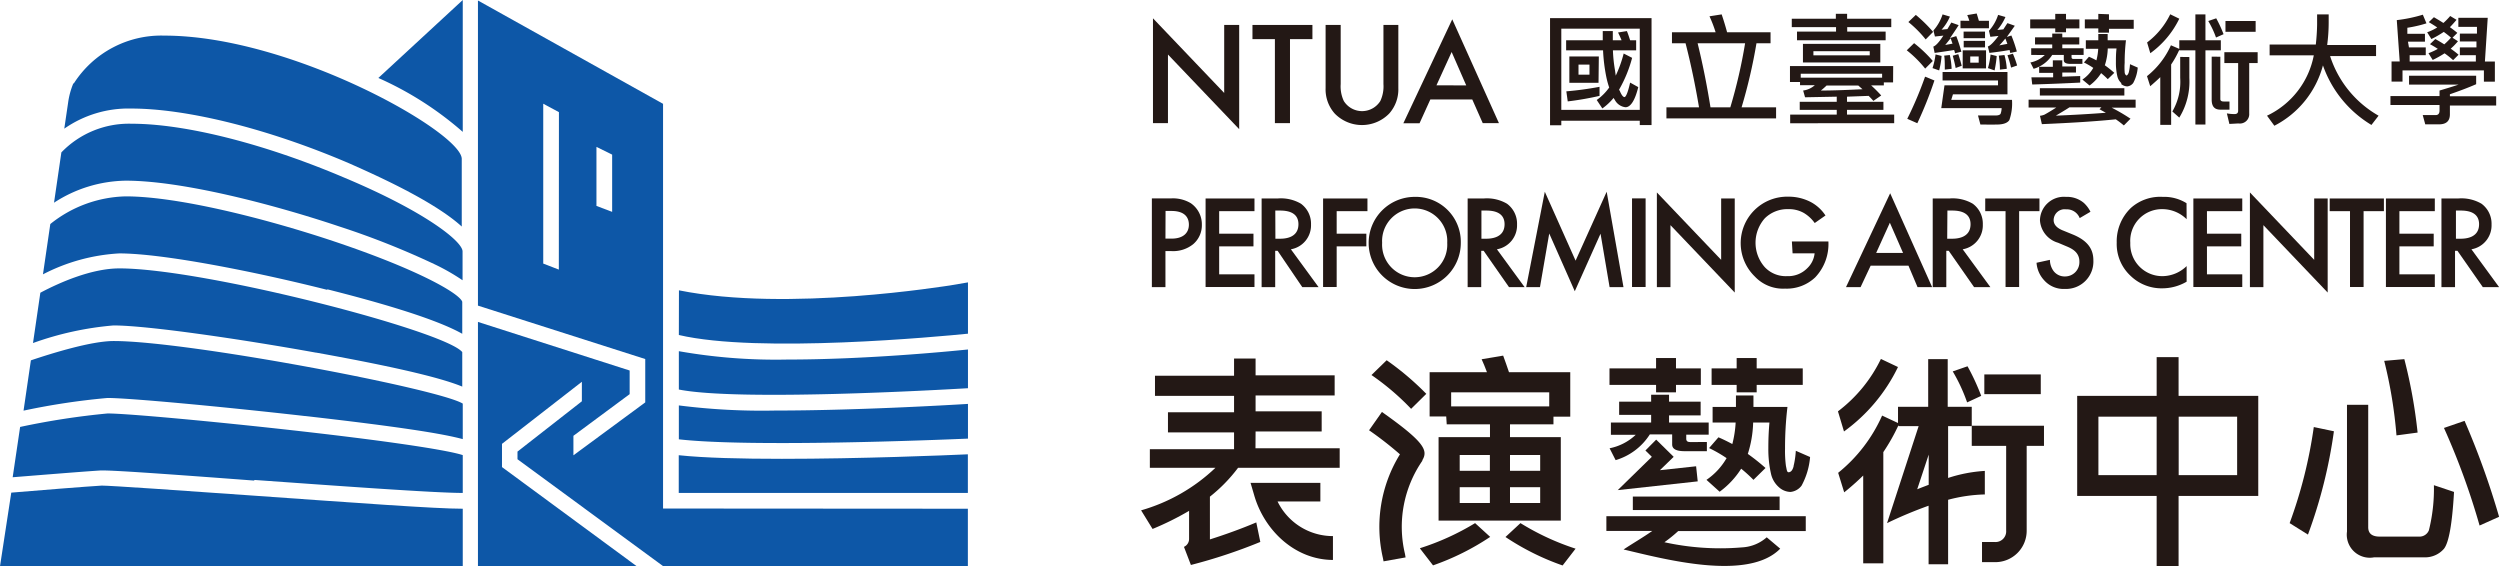 <svg id="圖層_1" data-name="圖層 1" xmlns="http://www.w3.org/2000/svg" viewBox="0 0 248.51 56.29"><defs><style>.cls-1{fill:#0d57a7;}.cls-2{fill:#231815;}.cls-3{fill:none;}</style></defs><title>臺藝大表演藝術中心LOGO</title><path class="cls-1" d="M30.3,41.35C39.79,42.43,44,43.11,46,43.65V40.12c-2.4-1.48-27.34-6.22-34.7-6.22-2.19,0-6,1.17-8.23,1.92l-.73,5a69.35,69.35,0,0,1,8.35-1.26c2.1,0,11.11.83,19.66,1.8"/><path class="cls-1" d="M25.31,47.71C33.33,48.28,43.12,49,46,49V45.24c-1.25-.42-6.19-1.26-16.77-2.45-8.12-.91-16.61-1.69-18.54-1.69A75.42,75.42,0,0,0,2,42.44l-.74,5c2.76-.22,7.08-.57,8.67-.67.9-.06,6.41.33,15.32,1"/><path class="cls-1" d="M31.42,35.05c8.71,1.57,12.7,2.62,14.53,3.38V35c-1.68-2.1-25.65-8.32-34.08-8.32-2.79,0-6,1.43-7.86,2.42l-.73,5a31.38,31.38,0,0,1,8-1.75c3.36,0,12.68,1.36,20.16,2.71"/><path class="cls-1" d="M34.18,17.64C26.3,14.29,18.42,12.3,13.1,12.3a9.33,9.33,0,0,0-7,2.85l-.73,5a13.35,13.35,0,0,1,7.14-2.19c5.59,0,14.61,2.34,21.18,4.54a80.11,80.11,0,0,1,9.49,3.76,20.75,20.75,0,0,1,2.8,1.6V25C46,24,42.21,21,34.18,17.64"/><path class="cls-1" d="M67.48,34.9v3.82c5.9,1.17,25.65.05,28.74-.13V34.74c-2.18.22-10.28,1-17.94,1a55.44,55.44,0,0,1-10.8-.83"/><path class="cls-1" d="M32.54,28.76c7.93,2,11.66,3.43,13.41,4.42V30c-.27-.84-4.53-3.29-13.21-6.16-6.33-2.09-15-4.32-20.26-4.32A12.4,12.4,0,0,0,5,22.27l-.73,5a18.68,18.68,0,0,1,7.58-2.08c4.38,0,13.54,1.82,20.67,3.62"/><path class="cls-1" d="M67.48,33.3c7.93,1.86,25.92.15,28.74-.13v-5.1l-1.82.31c-.17,0-16.06,2.67-26.91.48Z"/><path class="cls-1" d="M96.21,45.16c-2.17.1-10.75.45-18.48.45-4,0-7.74-.09-10.26-.36V49l28.74,0Z"/><path class="cls-1" d="M16.34,3.54a10.31,10.31,0,0,0-9,4.75l-.05,0a7.63,7.63,0,0,0-.52,1.92l-.38,2.58a11.14,11.14,0,0,1,6.66-2c5.53,0,13.63,2,21.69,5.46,2.24,1,8.29,3.65,11.16,6.27v-6.7C46,13.22,29,3.54,16.34,3.54"/><path class="cls-1" d="M66.69,50.55h-.78V10.32L47.51.05V30.38l16.63,5.31V40L57,45.26V43.32l5.59-4.14V36.83L47.51,32V56.29H63.3L49.9,46.43V44.12l7.94-6.17,0,0v1.94l-6.4,5v.76L65.92,56.28H96.21V50.57ZM55.55,26.8,54,26.2V10.31l1.56.84Zm5.3-5.74-1.56-.59V14.6l1.56.77ZM58.78,39.15l0,0h0Z"/><path class="cls-1" d="M67.48,40.3v3.37c7.13.81,25.7.06,28.74-.07V40.15c-2.28.14-11.4.66-19.16.66a65.12,65.12,0,0,1-9.58-.51"/><path class="cls-1" d="M46,50.57c-2.7,0-10.46-.57-20.76-1.3-7-.5-14.28-1-15.12-1-1.65.1-6.28.47-9,.7L0,56.29H46Z"/><path class="cls-1" d="M37.61,7.75A33.07,33.07,0,0,1,46,13.11V0Z"/><path class="cls-2" d="M216.56,35.5h-2.18v3.85h-7.9V49.3h7.9v7h2.18v-7h7.92V39.35h-7.92Zm-2.18,11.73h-5.79V41.42h5.79Zm8,0h-5.81V41.42h5.81Z"/><path class="cls-2" d="M227.6,52l1.82,1.14A48.87,48.87,0,0,0,232,42.87l-2-.42A46.22,46.22,0,0,1,227.6,52"/><path class="cls-2" d="M241.45,52.69a1,1,0,0,1-1,.65h-3.9q-1.14,0-1.14-.93V40.24h-2.11v12.6A2.29,2.29,0,0,0,236,55.4h4.94a2.48,2.48,0,0,0,2-.85c.49-.62.82-2.49,1-5.65l-2-.67a17,17,0,0,1-.49,4.45"/><path class="cls-2" d="M240.32,43A50.07,50.07,0,0,0,239,35.7l-2,.17a45.68,45.68,0,0,1,1.22,7.41Z"/><path class="cls-2" d="M244.94,41.85l-2,.69a71.12,71.12,0,0,1,3.54,9.7l1.94-.87a79.69,79.69,0,0,0-3.43-9.53"/><path class="cls-2" d="M124.81,42.89h6.57v-2h-6.57V39.31h7.86v-2h-7.86V35.64h-2.14v1.71h-7.86v2h7.86v1.63h-6.57v2h6.57v1.67h-8.37V46.5h6.52a17.79,17.79,0,0,1-7.39,4.23l1.14,1.85a29.06,29.06,0,0,0,3.63-1.8v2.8a.86.86,0,0,1-.51.78l.69,1.8a52.23,52.23,0,0,0,6.9-2.29l-.4-1.94c-1.54.65-3.07,1.2-4.61,1.69V49.37a15.5,15.5,0,0,0,2.8-2.87h10.1V44.56h-8.37Z"/><path class="cls-2" d="M127,49.85h4.25V48h-6.94l.35,1.19c1,3.53,4.07,6.46,7.84,6.47V53.29a6.12,6.12,0,0,1-5.5-3.43"/><path class="cls-2" d="M188.66,36.48l-1.69-.8a14.36,14.36,0,0,1-4.27,5.21l.6,2a17.06,17.06,0,0,0,5.36-6.39"/><path class="cls-2" d="M196.94,39.35a22.4,22.4,0,0,0-1.36-2.94l-1.47.51A16.85,16.85,0,0,1,195.54,40Z"/><path class="cls-2" d="M197.3,49.15V46.81a14.44,14.44,0,0,0-3.65.7V42.36H196V40.44h-2.39V35.7h-1.94v4.74h-3v1.61l-1.58-.74A15.26,15.26,0,0,1,182.72,47l.6,1.94c.67-.53,1.29-1.09,1.89-1.67V56h2V44.94a18.83,18.83,0,0,0,1.51-2.68v.1h2L187.58,52a41.37,41.37,0,0,1,4.13-1.73v5.82h1.94V49.68a15.48,15.48,0,0,1,3.65-.53m-6.73-.49,1.15-3.47v3c-.38.15-.77.29-1.15.45"/><rect class="cls-2" x="197.25" y="37.22" width="5.61" height="1.96"/><path class="cls-2" d="M196,44.32h3.42v8.42a1.06,1.06,0,0,1-1.11,1.14h-1.29v2h1.29a3.12,3.12,0,0,0,3.15-3.15V44.32h1.72v-2H196Z"/><path class="cls-2" d="M140.27,40.64l1.51-1.49a28,28,0,0,0-3.94-3.34l-1.51,1.47a24.94,24.94,0,0,1,3.94,3.36"/><path class="cls-2" d="M141.16,54.53l1.29,1.67a25,25,0,0,0,5.68-2.83L146.63,52a25.18,25.18,0,0,1-5.47,2.49"/><path class="cls-2" d="M149.65,53.38a25,25,0,0,0,5.68,2.83l1.29-1.67A25.19,25.19,0,0,1,151.14,52Z"/><path class="cls-2" d="M143.81,42.18h4.3v1.27H143v8.3h12.15v-8.3H150.1V42.18h4.32v-.76h1.67V37H150c-.2-.6-.4-1.16-.58-1.65l-2.14.36c.18.4.36.82.53,1.29h-5.7V41.4h1.65ZM148.1,50h-3V48.43h3Zm0-3.2h-3V45.23h3Zm5,3.2h-3V48.43h3Zm0-3.2h-3V45.23h3ZM144.25,39H154v1.4h-9.75Z"/><path class="cls-2" d="M141.37,45.77c.63-1,.21-1.84-4-4.82l-1.28,1.82a34.56,34.56,0,0,1,3.07,2.39,13.74,13.74,0,0,0-1.69,10.32l.06.32,2.19-.39-.06-.35a11.56,11.56,0,0,1,1.75-9.29"/><path class="cls-2" d="M164,43.18h2.22v1c0,.45.4.67,1.25.67h2.2v-.91H168c-.27,0-.38-.11-.38-.33v-.4h2.23V42h-3.94v-.71h3.14V39.93h-3.14v-.69h-1.78v.69h-3.18v1.31h3.18V42h-4v1.22h2.47A5.29,5.29,0,0,1,160,44.56l.6,1.18A6.07,6.07,0,0,0,164,43.18"/><polygon class="cls-2" points="164.62 39 166.6 39 166.6 38.26 169.07 38.26 169.07 36.62 166.6 36.62 166.6 35.59 164.62 35.59 164.62 36.62 159.99 36.62 159.99 38.26 164.62 38.26 164.62 39"/><path class="cls-2" d="M178.29,46.36c-.09.33-.22.54-.45.58s-.22-.24-.31-.62a11.43,11.43,0,0,1-.09-1.71,34.63,34.63,0,0,1,.24-4.16H174.3V39.31h-1.74v1.14h-2.32V42h2.29a10.68,10.68,0,0,1-.33,2.14c-.45-.24-.91-.47-1.38-.67l-.93,1.07a13.42,13.42,0,0,1,1.74,1,6.61,6.61,0,0,1-2,2.16l1.31,1.18a8.42,8.42,0,0,0,2.14-2.29,14.34,14.34,0,0,1,1.22,1.11l1.2-1.18a20.6,20.6,0,0,0-1.76-1.4,11.14,11.14,0,0,0,.53-3.12h1.62c-.09,1-.11,1.83-.11,2.54a11.1,11.1,0,0,0,.27,2.58,2.49,2.49,0,0,0,.78,1.31,1.76,1.76,0,0,0,1.16.47,1.57,1.57,0,0,0,1.09-.62,7.2,7.2,0,0,0,.85-2.85l-1.42-.62a8.24,8.24,0,0,1-.22,1.51"/><polygon class="cls-2" points="172.63 39 174.62 39 174.62 38.26 179.2 38.26 179.2 36.62 174.62 36.62 174.62 35.59 172.63 35.59 172.63 36.62 170.14 36.62 170.14 38.26 172.63 38.26 172.63 39"/><path class="cls-2" d="M159.68,52.78h4.56c-.94.66-2,1.27-2.85,1.84,4,.94,12.36,3.2,15.57-.08l-1.34-1.13a4,4,0,0,1-2.43,1,25.79,25.79,0,0,1-7.74-.51,14,14,0,0,0,1.37-1.11h12.68V51.31H159.68Z"/><polygon class="cls-2" points="165 46.74 166.37 45.41 164.63 43.7 163.56 44.78 164.2 45.41 160.81 48.72 168.76 47.85 168.6 46.35 165 46.74"/><rect class="cls-2" x="162.31" y="49.36" width="14.59" height="1.34"/><polygon class="cls-2" points="114.61 12.24 114.61 1.82 121.69 9.24 121.69 2.48 123.18 2.48 123.18 12.84 116.1 5.42 116.1 12.24 114.61 12.24"/><polygon class="cls-2" points="128.23 3.89 128.23 12.24 126.73 12.24 126.73 3.89 124.5 3.89 124.5 2.48 130.46 2.48 130.46 3.89 128.23 3.89"/><path class="cls-2" d="M133.27,2.48V8.36a3.4,3.4,0,0,0,.31,1.68,2.14,2.14,0,0,0,3.63,0,3.42,3.42,0,0,0,.31-1.68V2.48H139V8.76a3.61,3.61,0,0,1-.91,2.53,3.78,3.78,0,0,1-5.41,0,3.61,3.61,0,0,1-.91-2.53V2.48Z"/><path class="cls-2" d="M146.35,9.89h-4.17l-1.07,2.36H139.5l4.86-10.33L149,12.24h-1.61Zm-.6-1.4L144.3,5.17l-1.51,3.31Z"/><path class="cls-2" d="M164.17,12.43H163V12H155.2v.45h-1.12V1.8h10.09ZM163,2.85H155.2v8.07H163ZM159,9.53a30.51,30.51,0,0,1-3.16.55l-.14-1a32.68,32.68,0,0,0,3.3-.45ZM159.32,4c0-.3,0-.6,0-.91h1c0,.32,0,.62,0,.91h.87c-.11-.27-.23-.53-.35-.77l.88-.14c.11.26.21.57.32.91h.6V5h-2.31A14.4,14.4,0,0,0,160.54,7l.07.52a12.06,12.06,0,0,0,.79-2.2l.84.43a13,13,0,0,1-1.29,3.15A.09.09,0,0,0,161,9c.17.43.34.65.48.65s.35-.48.56-1.44l.81.45c-.33,1.34-.77,2-1.27,2a1.37,1.37,0,0,1-1.07-.75.76.76,0,0,1-.11-.18,5.78,5.78,0,0,1-1.12,1.05l-.56-.84a5.13,5.13,0,0,0,1.24-1.24,8.39,8.39,0,0,1-.3-1.12A17.21,17.21,0,0,1,159.35,5h-3.67V4Zm-.42,4.23H156V5.61h2.93ZM158,6.42h-1.09v1H158Z"/><path class="cls-2" d="M176.55,10.67v1.1h-10.9v-1.1h3.24c-.37-2.2-.81-4.32-1.34-6.37H166.2V3.21h4.34a13.12,13.12,0,0,0-.61-1.59l1.21-.19c.18.53.36,1.11.54,1.78H176V4.3h-1.4a52.22,52.22,0,0,1-1.48,6.37ZM168.75,4.3c.47,1.91.9,4,1.28,6.37H172a50.67,50.67,0,0,0,1.47-6.37Z"/><path class="cls-2" d="M188.18,8.19h-.92v.3H186a13.58,13.58,0,0,1,1,1l-.78.54c-.14-.17-.3-.33-.47-.5l-2.15.08v.51h3.62v.8h-3.62v.47h4.69v.86H177.95v-.86h4.63v-.47h-3.68v-.8h3.68V9.61l-3.15.06L179.24,9a2.18,2.18,0,0,0,1.16-.53h-1.47V8.15h-1V6.57h10.26Zm-5.69-6.33V1.37h1.12v.49H188V2.7h-4.38v.44h3.82V4h-8.81V3.14h3.88V2.7h-4.4V1.86Zm4.6,5.47H179v.39h8.09Zm-.18-1.12h-7.69V4.36h7.69Zm-1.05-1.12h-5.6v.41h5.6Zm-4.29,3.41A6.77,6.77,0,0,1,181,9c1.44,0,2.81-.07,4.14-.13l-.42-.37Z"/><path class="cls-2" d="M192.11,6.08l-.74.74A11.27,11.27,0,0,0,189.54,5l.73-.71a13,13,0,0,1,1.84,1.75M192.29,8a39.4,39.4,0,0,1-1.7,4.25l-1-.44a36.61,36.61,0,0,0,1.77-4.19Zm-.13-4.83-.74.75a11.1,11.1,0,0,0-1.72-1.73l.74-.71a14.56,14.56,0,0,1,1.72,1.69M193,5.56A8.1,8.1,0,0,1,192.76,7l-.66-.23a7.1,7.1,0,0,0,.3-1.36Zm2-.43-.67.17c0-.12-.06-.24-.08-.33q-.86.14-1.94.29l-.13-.63c.23-.07.58-.44,1-1.09l-.84.09-.15-.6a4.47,4.47,0,0,0,.91-1.6l.73.22A4.65,4.65,0,0,1,193,2.95l.58-.06.39-.65.73.26c-.32.5-.61.93-.86,1.28l.62-.19a13.7,13.7,0,0,1,.5,1.53m-1,4.81H200a5,5,0,0,1-.26,2c-.18.29-.59.44-1.21.45s-1.14,0-1.67,0l-.24-.9c.62,0,1.21,0,1.73,0,.29,0,.46-.06.52-.18a1.75,1.75,0,0,0,.1-.55h-6l.32-2.27h5.32V8H193.1V7.16h6.45V9.38h-5.42ZM194,6.84l-.68.08c0-.6,0-1.05-.06-1.39l.56-.06A7.9,7.9,0,0,1,194,6.84m-.64-2.37.73-.13c-.07-.19-.13-.37-.19-.54-.21.27-.39.5-.54.67M195,6.54l-.6.22q-.12-.63-.29-1.22l.55-.16c.14.42.25.8.34,1.16m.76-4.47a4.23,4.23,0,0,0-.21-.57l.94-.16c.07.22.14.47.22.73h1v.74h-2.83V2.06Zm1.66,4.73h-2.32V5h2.32Zm-.1-3h-2.13V3.14h2.13Zm0,.91h-2.12V4.06h2.12Zm-.63.9h-.84v.62h.84Zm3.8-.49-.66.15-.07-.3c-.6.11-1.26.2-2,.29l-.16-.64c.24-.07.59-.43,1.06-1.05l-.81.09-.14-.6a4.26,4.26,0,0,0,.91-1.58l.73.21a5.08,5.08,0,0,1-.81,1.29l.6-.06c.13-.19.26-.41.41-.62l.73.26-.79,1.11.45-.14a13.36,13.36,0,0,1,.54,1.59m-2,.45A11.34,11.34,0,0,1,198.27,7l-.66-.23a7.61,7.61,0,0,0,.26-1.35Zm1,1.27-.68.08c0-.6-.06-1.05-.11-1.39l.56-.06a6.4,6.4,0,0,1,.23,1.36m-.74-2.32.8-.15c-.07-.19-.13-.37-.2-.53-.24.29-.43.51-.6.68m1.77,2-.6.21a11.3,11.3,0,0,0-.36-1.23l.54-.15a9.34,9.34,0,0,1,.42,1.17"/><path class="cls-2" d="M212.29,9.91v.79H209.9a18.18,18.18,0,0,1,1.88,1.1l-.66.67a9.31,9.31,0,0,0-.8-.61q-2.82.29-7.35.48l-.19-.83a1.62,1.62,0,0,0,.44-.11c.33-.18.73-.42,1.18-.71h-2.75V9.91ZM201.91,5.46V4.8H204V4.42h-1.71V3.71H204V3.34h1v.37h1.69v.71H205V4.8h2.12v.66h-1.2v.22c0,.12.06.18.2.18H207v.49h-1.18c-.45,0-.67-.12-.67-.36V5.46H204a3.26,3.26,0,0,1-1.85,1.38l-.32-.63a2.85,2.85,0,0,0,1.43-.74Zm2.39-3.53V1.38h1.07v.55h1.33v.89h-1.33v.39H204.3V2.82h-2.49V1.93Zm-.24,4.71V6H205v.61h1.36v.6H205v.41l1.78-.06v.65c-1.39.07-3,.14-4.77.19l-.08-.71,2.16,0V7.24h-1.39v-.6Zm7.11,2.86h-8.4V8.77h8.4Zm-6.84,2c1.91-.08,3.58-.18,5-.29l-.63-.35.19-.19h-3.18c-.5.33-1,.61-1.35.83m6.53-3.22a1.33,1.33,0,0,1-.42-.71,5.93,5.93,0,0,1-.14-1.39c0-.38,0-.84.06-1.36h-.87a6,6,0,0,1-.29,1.67,11,11,0,0,1,.94.75l-.65.63a7.43,7.43,0,0,0-.66-.6,4.53,4.53,0,0,1-1.15,1.23L207,7.91a3.54,3.54,0,0,0,1.08-1.16,7.06,7.06,0,0,0-.93-.54l.5-.57a8.15,8.15,0,0,1,.74.36,5.68,5.68,0,0,0,.18-1.15h-1.23V4h1.24V3.38h.93V4h1.82a18.57,18.57,0,0,0-.13,2.24,6.26,6.26,0,0,0,0,.92c0,.2.11.31.17.34s.19-.13.24-.31a4.41,4.41,0,0,0,.12-.81l.77.34a3.88,3.88,0,0,1-.45,1.53.86.86,0,0,1-.59.34,1,1,0,0,1-.62-.25m-1.2-6.92v.55h2.46v.89h-2.46v.39h-1.06V2.82h-1.34V1.93h1.34V1.38Z"/><path class="cls-2" d="M216.63,1.86a9.15,9.15,0,0,1-2.88,3.43l-.32-1.07a7.7,7.7,0,0,0,2.3-2.8Zm0,3V4h1.6V1.43h1V4h1.53V5h-1.53v7.38h-1V5h-1.6V4.95a9.21,9.21,0,0,1-.81,1.46v6h-1.08V7.67c-.32.31-.66.61-1,.9l-.32-1a8.2,8.2,0,0,0,2.38-3.07Zm1,.81V7.74a6.83,6.83,0,0,1-1,3.95l-.69-.61a5.86,5.86,0,0,0,.78-3.34V5.66Zm3.4-2.27-.75.33a9.15,9.15,0,0,0-.77-1.64l.79-.27a12,12,0,0,1,.73,1.58m-.32,2.24V9.85c0,.16.11.24.34.24h.57v.81h-.9c-.59,0-.87-.32-.87-1V5.63Zm.9,6.68-.25-1.05a4.31,4.31,0,0,0,.77.07c.23,0,.35-.11.35-.32V6.27h-1.37V5.19h3.31V6.27h-.84v5a.93.93,0,0,1-1.07,1Zm2.61-9.16h-3V2.09h3Z"/><path class="cls-2" d="M230.2,4.43c.07-.63.12-1.3.13-2v-1h1.15v.78a17,17,0,0,1-.15,2.26h4.86v1.1h-4.57a10.51,10.51,0,0,0,4.82,5.93l-.71.92a11.21,11.21,0,0,1-4.82-5.92,9.48,9.48,0,0,1-4.83,6l-.73-1a8.37,8.37,0,0,0,4.65-6h-4.39V4.43Z"/><path class="cls-2" d="M246.14,7.53v.84c-.78.34-1.65.67-2.61,1v.2h4.6v.92h-4.6v.87c0,.67-.36,1-1.08,1h-1.37l-.25-.92q.59,0,1.29,0c.25,0,.38-.16.38-.45v-.55h-4.88V9.55h4.88V9c.77-.23,1.4-.42,1.89-.59h-4.92V7.53Zm-6.68-2.82h1.67v.78h-1.6l0,.63h6.58l0-.63h-1.59V4.71h1.65l0-.59h-1.65V3.34h1.7l0-.67h-1.85V1.77h2.92l-.28,4.35H248v2h-1.09V7h-8.09V8.11h-1.09v-2h.81L238.25,2a14.47,14.47,0,0,0,2.59-.54l.36.86a12.79,12.79,0,0,1-1.9.44l0,.6h1.75v.78h-1.69Zm3.44-2.44a6.93,6.93,0,0,0,.66-.68l.63.38c-.23.27-.44.51-.66.73.26.19.52.38.74.57l-.48.48.54.35a6,6,0,0,1-.72.74,8.62,8.62,0,0,1,.78.6l-.54.54A8.3,8.3,0,0,0,243,5.3a10.33,10.33,0,0,1-1.18.66l-.42-.67a6.57,6.57,0,0,0,.93-.43c-.25-.17-.51-.32-.78-.47l.53-.51c.31.17.61.35.89.53a7.18,7.18,0,0,0,.67-.67c-.22-.19-.46-.38-.72-.57a10,10,0,0,1-1.23.71l-.42-.67a5.3,5.3,0,0,0,1-.48c-.26-.18-.55-.36-.84-.53l.51-.49c.32.19.63.37.92.56"/><path class="cls-2" d="M116.44,19.72a3.45,3.45,0,0,1,1.93.48,2.55,2.55,0,0,1,1.1,2.14,2.47,2.47,0,0,1-.86,1.93,3.17,3.17,0,0,1-2.15.69h-.61v3.58H114.5V19.72Zm-.59,4h.61c1.16,0,1.72-.57,1.72-1.39,0-.49-.2-1.36-1.73-1.36h-.59Z"/><polygon class="cls-2" points="124.7 20.99 121.19 20.99 121.19 23.23 124.6 23.23 124.6 24.49 121.19 24.49 121.19 27.27 124.7 27.27 124.7 28.53 119.84 28.53 119.84 19.73 124.7 19.73 124.7 20.99"/><path class="cls-2" d="M127,19.73a3.94,3.94,0,0,1,2.32.52,2.46,2.46,0,0,1,1,2.07,2.41,2.41,0,0,1-2,2.46l2.75,3.76h-1.62L127,24.93h-.24v3.61h-1.35V19.73Zm-.22,4h.42c.37,0,1.87,0,1.87-1.44,0-1.24-1.17-1.36-1.84-1.36h-.46Z"/><polygon class="cls-2" points="135.93 20.99 132.87 20.99 132.87 23.23 135.82 23.23 135.82 24.49 132.87 24.49 132.87 28.53 131.52 28.53 131.52 19.73 135.93 19.73 135.93 20.99"/><path class="cls-2" d="M145.21,24.14a4.58,4.58,0,1,1-4.58-4.57,4.47,4.47,0,0,1,4.58,4.57m-1.35,0a3.24,3.24,0,1,0-6.47,0,3.24,3.24,0,1,0,6.47,0"/><path class="cls-2" d="M147.48,19.73a3.94,3.94,0,0,1,2.32.52,2.46,2.46,0,0,1,1,2.07,2.41,2.41,0,0,1-2,2.46l2.75,3.76H150l-2.52-3.61h-.24v3.61h-1.35V19.73Zm-.22,4h.42c.37,0,1.88,0,1.88-1.44,0-1.24-1.17-1.36-1.84-1.36h-.46Z"/><polygon class="cls-2" points="151.71 28.54 153.56 19.06 156.62 25.91 159.71 19.06 161.38 28.54 160 28.54 159.1 23.23 156.54 28.95 154 23.21 153.08 28.54 151.71 28.54"/><rect class="cls-2" x="162.23" y="19.72" width="1.35" height="8.81"/><polygon class="cls-2" points="164.7 28.54 164.7 19.13 171.09 25.83 171.09 19.73 172.44 19.73 172.44 29.08 166.05 22.38 166.05 28.54 164.7 28.54"/><path class="cls-2" d="M178.12,24h3.63V24a4.81,4.81,0,0,1-1.31,3.57,4.11,4.11,0,0,1-3,1.12,3.84,3.84,0,0,1-3-1.2,4.62,4.62,0,0,1,3.29-7.94,4.77,4.77,0,0,1,2.3.55,4,4,0,0,1,1.43,1.32l-1.07.75a3.61,3.61,0,0,0-1.08-1,3,3,0,0,0-1.56-.38,3.18,3.18,0,0,0-2.32.91,3.66,3.66,0,0,0,0,4.86,2.86,2.86,0,0,0,2.21.89,2.65,2.65,0,0,0,2-.78,2.36,2.36,0,0,0,.74-1.49h-2.19Z"/><path class="cls-2" d="M189.71,26.41h-3.76l-1,2.13h-1.45l4.39-9.33,4.17,9.33h-1.45Zm-.54-1.27-1.31-3-1.36,3Z"/><path class="cls-2" d="M193.78,19.73a3.94,3.94,0,0,1,2.32.52,2.46,2.46,0,0,1,1,2.07,2.41,2.41,0,0,1-2,2.46l2.75,3.76h-1.62l-2.52-3.61h-.24v3.61h-1.35V19.73Zm-.22,4H194c.37,0,1.88,0,1.88-1.44,0-1.24-1.17-1.36-1.84-1.36h-.46Z"/><polygon class="cls-2" points="200.71 20.99 200.71 28.53 199.36 28.53 199.36 20.99 197.34 20.99 197.34 19.73 202.73 19.73 202.73 20.99 200.71 20.99"/><path class="cls-2" d="M206.73,21.68a1.37,1.37,0,0,0-1.35-.87,1.09,1.09,0,0,0-1.24,1.06c0,.26.09.73,1,1.07l.88.36c1.63.66,2.07,1.58,2.07,2.59a2.72,2.72,0,0,1-2.84,2.83,2.57,2.57,0,0,1-2.07-.88,2.84,2.84,0,0,1-.74-1.72l1.33-.29a1.89,1.89,0,0,0,.37,1.12,1.38,1.38,0,0,0,1.15.53A1.42,1.42,0,0,0,206.7,26c0-.9-.69-1.27-1.27-1.51l-.85-.36a2.49,2.49,0,0,1-1.8-2.23,2.38,2.38,0,0,1,2.58-2.33,2.6,2.6,0,0,1,1.77.59,3,3,0,0,1,.67.89Z"/><path class="cls-2" d="M217.36,21.79a3.44,3.44,0,0,0-2.39-1,3.15,3.15,0,0,0-3.21,3.36,3.18,3.18,0,0,0,3.22,3.3,3.49,3.49,0,0,0,2.38-1V28a4.81,4.81,0,0,1-2.42.66,4.41,4.41,0,0,1-3.12-1.21,4.32,4.32,0,0,1-1.41-3.33,4.61,4.61,0,0,1,1.41-3.45A4.37,4.37,0,0,1,215,19.57a4.18,4.18,0,0,1,2.35.63Z"/><polygon class="cls-2" points="222.89 20.99 219.38 20.99 219.38 23.23 222.79 23.23 222.79 24.49 219.38 24.49 219.38 27.27 222.89 27.27 222.89 28.53 218.03 28.53 218.03 19.73 222.89 19.73 222.89 20.99"/><polygon class="cls-2" points="223.65 28.54 223.65 19.13 230.04 25.83 230.04 19.73 231.38 19.73 231.38 29.08 224.99 22.38 224.99 28.54 223.65 28.54"/><polygon class="cls-2" points="234.95 20.99 234.95 28.53 233.6 28.53 233.6 20.99 231.58 20.99 231.58 19.73 236.97 19.73 236.97 20.99 234.95 20.99"/><polygon class="cls-2" points="242.03 20.99 238.51 20.99 238.51 23.23 241.92 23.23 241.92 24.49 238.51 24.49 238.51 27.27 242.03 27.27 242.03 28.53 237.17 28.53 237.17 19.73 242.03 19.73 242.03 20.99"/><path class="cls-2" d="M244.35,19.73a3.94,3.94,0,0,1,2.32.52,2.46,2.46,0,0,1,1,2.07,2.41,2.41,0,0,1-2,2.46l2.75,3.76h-1.62l-2.52-3.61h-.24v3.61h-1.35V19.73Zm-.22,4h.42c.37,0,1.88,0,1.88-1.44,0-1.24-1.17-1.36-1.84-1.36h-.46Z"/><rect class="cls-3" x="-527.56" y="-265.09" width="841.89" height="595.28"/></svg>